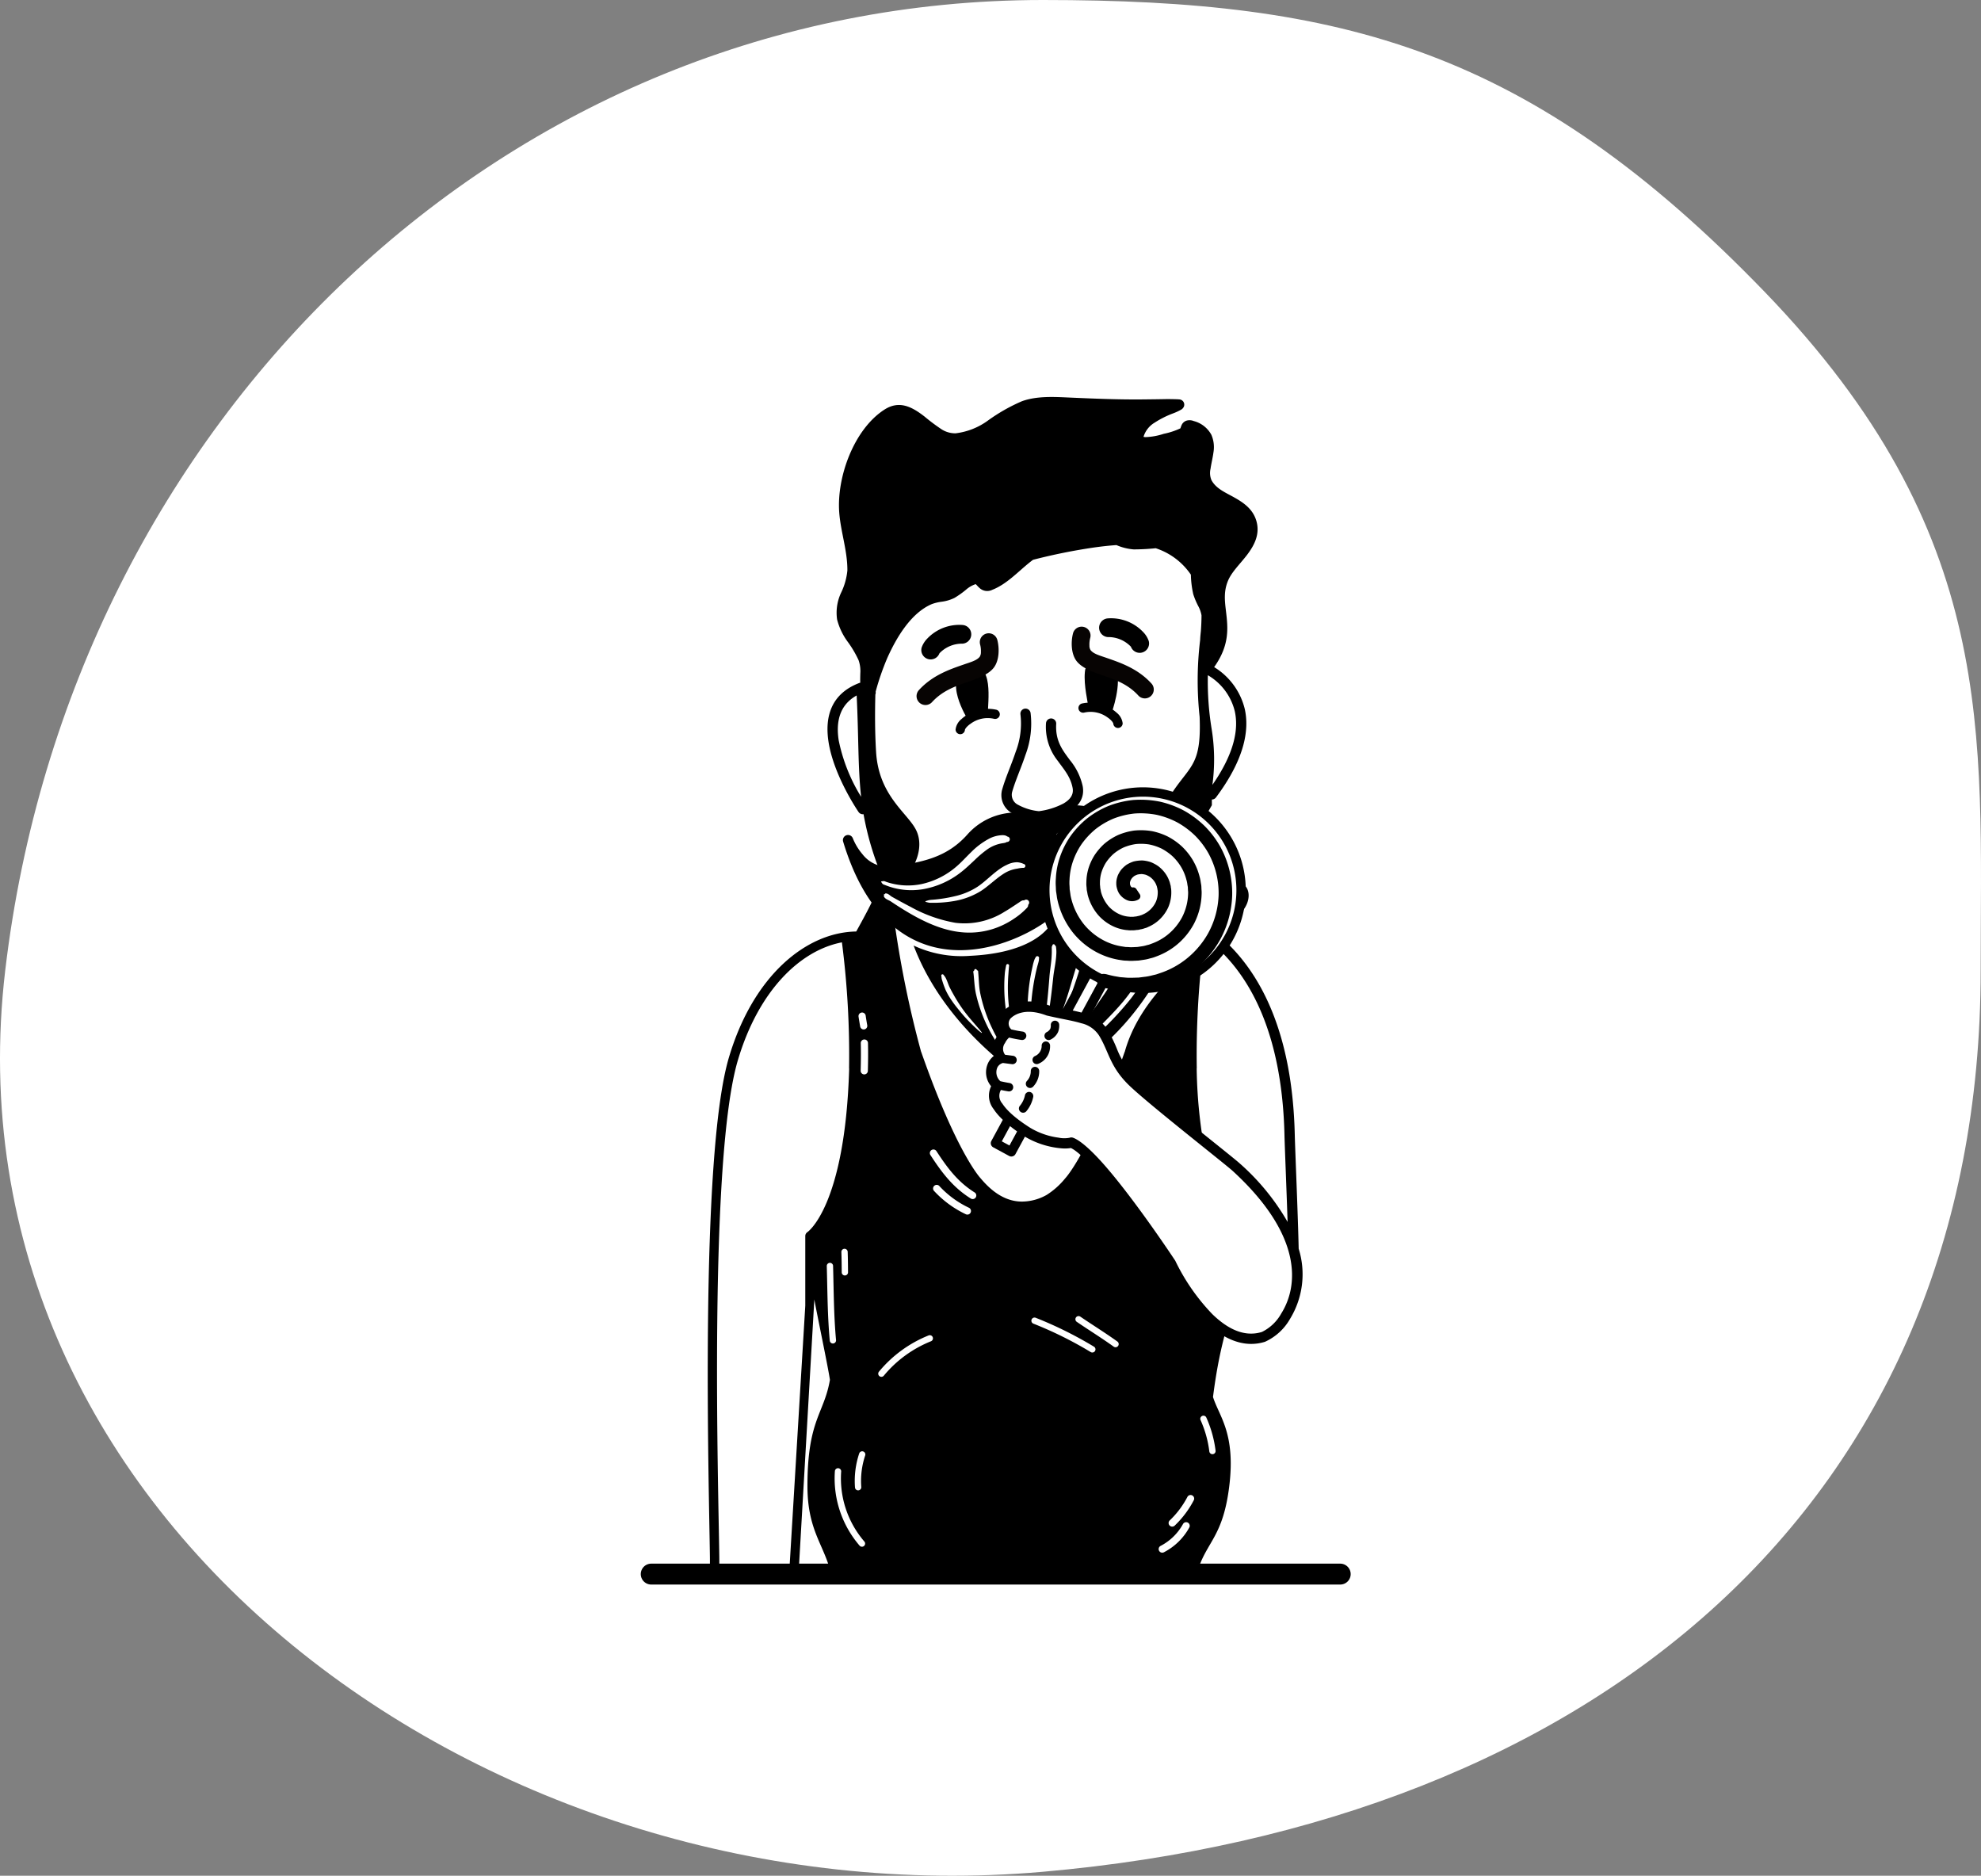 <svg xmlns="http://www.w3.org/2000/svg" width="378.888" height="358.682" viewBox="0 0 378.888 358.682">
  <rect x="0" y="0" width="378.888" height="358.682" fill="#808080" stroke="none"/>
  <g id="STRANGE_FOOD_PRED" transform="translate(-1170 -1089.097)">
    <path id="Path_528" data-name="Path 528" d="M185.5,0c57.269,0,93.135,9.359,137.976,55.734S364.864,140.32,364.864,185.5c0,102.449-74.068,163.174-179.364,172.423S-25.436,290.906-12.955,185.5,83.051,0,185.5,0Z" transform="translate(1183.962 1089.097)" fill="#fff"/>
    <path id="Path_625" data-name="Path 625" d="M230.456-4.482H362.235" transform="translate(1064.098 1394.579)" fill="none" stroke="#000" stroke-linecap="round" stroke-linejoin="round" stroke-width="4"/>
    <g id="Group_37" data-name="Group 37" transform="translate(1305.364 1793.032)">
      <path id="Path_885" data-name="Path 885" d="M91.539-303.474l5.1,10.343,2.7,9.584a.888.888,0,0,1,.41.007.9.9,0,0,1,.649,1.088c-1.253,4.958-2.607,8.555-3.762,17.57,1.178,3.731,4.346,6.912,3.112,17.031-1.169,9.586-4.23,10.594-5.963,15.939h-.232l-.008.086a.9.9,0,0,1-.978.805.9.9,0,0,1-.81-.892H27.118a.9.9,0,0,1-.81.892.9.9,0,0,1-.978-.805l-.008-.086H23.369c-1.4-5-4.3-7.8-4.3-15.939,0-12.715,3.178-13.772,4.3-20.307-.36-2.492-2.612-13.2-2.982-15.383l-2.963,51.451a.9.9,0,0,1-.948.841.9.9,0,0,1-.841-.948l3.02-50.14v-13.322a.9.9,0,0,1,.409-.752s7.187-4.839,7.981-31.151a.579.579,0,0,0-.014-.189,168.936,168.936,0,0,0-1.367-24.069C17.6-350.274,9.69-342.508,5.768-329.3c-5.62,18.925-3.713,82.276-3.56,94.93.017,1.369,0,2.189-.03,2.358a.869.869,0,0,1-.419.63.9.9,0,0,1-1.234-.287.892.892,0,0,1-.113-.67c0-.148.016-1.021,0-2.009C.262-247.074-1.6-310.779,4.05-329.81,8.7-345.484,18.839-353.752,28.4-353.895c2.346-4.227,2.906-5.475,2.906-5.475l.2-.415a1.918,1.918,0,0,1,.621-.284.879.879,0,0,1,.608.2.869.869,0,0,1,.3.464.956.956,0,0,1-.072.715c-.027.068-.069.165-.132.3l1.411,1a.892.892,0,0,1,.333-.11.9.9,0,0,1,1,.78A200.225,200.225,0,0,0,40.8-330.912a.934.934,0,0,1,.056.128c6.692,19.092,11.226,23.964,11.292,24.035l.015.016.029.034c2.282,2.73,4.878,4.45,7.917,4.45a9.707,9.707,0,0,0,4.712-1.275,14.589,14.589,0,0,0,3.552-3.175l.029-.034.015-.016c.064-.068,4.189-4.5,10.375-21.47q.452-1.238.917-2.566a.893.893,0,0,1,.057-.128c2.984-10.72,12.833-17.522,15.01-19.941q.059-.482.121-.966c.473.091.376.414-.121.966a168.694,168.694,0,0,0-1.246,23.1.589.589,0,0,0-.014.189,94.492,94.492,0,0,0,2.188,18.82C96.217-306.562,94.452-304.789,91.539-303.474ZM.646-232.77l0,0,.018-.018Zm.033-.033-.007.007.026-.023Zm.034-.029-.009.008.029-.024Zm.034-.026-.008.006.03-.022Zm.029-.021.037-.024Zm32.015-125.66h0Z" transform="translate(0 -171.919)" fill-rule="evenodd"/>
      <path id="Path_886" data-name="Path 886" d="M134.775-473.89s-5.173-8.088,0-9.876,3.705,6.89,3.816,8.628" transform="translate(-84.995 -92.402)" fill-rule="evenodd"/>
      <path id="Path_887" data-name="Path 887" d="M206.3-475.618s2.042-5.5.8-8.667c-.416-1.06-1.425,1.168-2.774.92-2.352-.432-2.965-1.964-3.152,0-.241,2.531.6,5.843.689,6.82" transform="translate(-129.045 -92.04)" fill-rule="evenodd"/>
      <path id="Path_888" data-name="Path 888" d="M209.481-494.593c-2.606-2.856-5.929-3.979-8.626-4.912-1.289-.445-2.421-.743-2.995-1.448a1.542,1.542,0,0,1-.244-.9,4.95,4.95,0,0,1,.159-1.476,1.7,1.7,0,0,0-1.218-2.077,1.7,1.7,0,0,0-2.077,1.218c-.422,1.62-.39,3.993.738,5.379.893,1.1,2.518,1.824,4.523,2.518,2.242.776,5.057,1.616,7.223,3.99a1.7,1.7,0,0,0,2.405.11A1.7,1.7,0,0,0,209.481-494.593Z" transform="translate(-124.616 -78.64)" fill="#070403" fill-rule="evenodd"/>
      <path id="Path_889" data-name="Path 889" d="M214.925-504.51a1.793,1.793,0,0,0,2.145,1.111,1.793,1.793,0,0,0,1.267-2.195,4.611,4.611,0,0,0-1.1-1.752,8.471,8.471,0,0,0-6.713-2.581,1.793,1.793,0,0,0-1.677,1.9,1.793,1.793,0,0,0,1.9,1.677A5.957,5.957,0,0,1,214.925-504.51Z" transform="translate(-133.99 -75.761)" fill-rule="evenodd"/>
      <path id="Path_890" data-name="Path 890" d="M204.469-461.051a.9.9,0,0,0,.894.876.9.9,0,0,0,.9-.894,3.045,3.045,0,0,0-1.137-2.016,7.535,7.535,0,0,0-6.674-1.766.9.9,0,0,0-.615,1.108.9.9,0,0,0,1.107.615,5.5,5.5,0,0,1,4.468.964,4.124,4.124,0,0,1,.861.778A2.154,2.154,0,0,1,204.469-461.051Z" transform="translate(-126.905 -104.554)" fill-rule="evenodd"/>
      <path id="Path_891" data-name="Path 891" d="M114.4-488.78c2.166-2.374,4.981-3.214,7.223-3.99,2.005-.694,3.631-1.42,4.524-2.518,1.128-1.387,1.16-3.759.738-5.379a1.7,1.7,0,0,0-2.077-1.218,1.7,1.7,0,0,0-1.218,2.077,4.934,4.934,0,0,1,.159,1.475,1.545,1.545,0,0,1-.244.9c-.574.705-1.706,1-2.995,1.448-2.7.933-6.02,2.057-8.626,4.912a1.7,1.7,0,0,0,.11,2.405A1.7,1.7,0,0,0,114.4-488.78Z" transform="translate(-71.501 -80.897)" fill="#070403" fill-rule="evenodd"/>
      <path id="Path_892" data-name="Path 892" d="M134.041-457.733a2.172,2.172,0,0,1,.2-.334,4.107,4.107,0,0,1,.862-.778,5.5,5.5,0,0,1,4.468-.964.9.9,0,0,0,1.107-.616.9.9,0,0,0-.615-1.107,7.534,7.534,0,0,0-6.674,1.766,3.044,3.044,0,0,0-1.138,2.016.9.9,0,0,0,.9.894A.9.9,0,0,0,134.041-457.733Z" transform="translate(-84.849 -106.683)" fill-rule="evenodd"/>
      <path id="Path_893" data-name="Path 893" d="M117.428-500.992a5.959,5.959,0,0,1,4.181-1.84,1.793,1.793,0,0,0,1.9-1.677,1.793,1.793,0,0,0-1.677-1.9,8.47,8.47,0,0,0-6.713,2.581,4.611,4.611,0,0,0-1.1,1.752,1.793,1.793,0,0,0,1.267,2.195A1.793,1.793,0,0,0,117.428-500.992Z" transform="translate(-73.112 -78.018)" fill-rule="evenodd"/>
      <path id="Path_894" data-name="Path 894" d="M85.655-383.358a21.572,21.572,0,0,0,10.734,1.966c10.039-.458,14.006-3.841,15.456-5.951,1.135.695,2.955,1.943,5.094,3.158,2.887,1.639,6.332,3.2,9.509,3.449a18.247,18.247,0,0,0,8.383-1.335c-2.048,4.674-9.6,19.394-25.794,25.743C109.037-356.327,92.251-365.928,85.655-383.358Zm-11.625-20.5a.979.979,0,0,0-1.23-.592.98.98,0,0,0-.627,1.212c3.6,11.918,9.546,17.581,15.82,19.717,9.076,3.09,18.981-1.253,24.019-5.206,16.392,11.05,29.422,5.953,36.061-.691,2.978-2.98,1.4-6.4-.51-5.7-2.2.794-5.31,1.111-9.47,1.129-3.8.016-5.221-1.993-6.456-4.462-1.466-2.928-2.728-6.417-6.252-8.765-6.783-4.52-13.119-3.111-15.776-.8a12.459,12.459,0,0,0-13.635,3.381c-3.938,4.45-8.624,5.349-14.429,6.163a6.169,6.169,0,0,1-5.678-2.357A11.1,11.1,0,0,1,74.03-403.857Z" transform="translate(-46.278 -139.766)" fill-rule="evenodd"/>
      <path id="Path_895" data-name="Path 895" d="M122.424-351.971c.022-.03.042-.039.055-.075a1.078,1.078,0,0,0,.02-.3,30.071,30.071,0,0,1,.413-3.387c.334-1.88.795-3.748,1.165-5.595.254-1.259.466-2.526.651-3.8.278-1.9.5-3.819.7-5.73.142-1.3.491-2.772.57-4.179a6.5,6.5,0,0,0-.041-1.5.608.608,0,0,0-.057-.224c-.046-.074-.079-.076-.145-.132a.252.252,0,0,0-.287-.211.253.253,0,0,0-.212.287c-.043.071-.08.079-.106.159a.455.455,0,0,0-.013.143c0,.335.016.677.006,1.027-.014.515-.042,1.045-.1,1.574-.108,1.025-.274,2.051-.346,2.991-.149,1.908-.31,3.82-.534,5.724-.149,1.267-.327,2.531-.546,3.787-.382,2.168-.894,4.367-1.168,6.575a23.629,23.629,0,0,0-.192,2.579.69.69,0,0,0,0,.2c.011.04.033.052.055.087a.055.055,0,0,0,.054.056A.055.055,0,0,0,122.424-351.971Zm-1.157-.566c-.01-.44-.008-.882-.025-1.329a100.845,100.845,0,0,1-.035-11.9,42.789,42.789,0,0,1,1.113-6.912c.113-.454.273-.894.353-1.35.021-.121.015-.235.025-.357a.34.34,0,0,0-.223-.426.34.34,0,0,0-.426.223,3.033,3.033,0,0,0-.182.32,8.705,8.705,0,0,0-.391,1.382,37.57,37.57,0,0,0-.944,7.078,72.69,72.69,0,0,0,.437,11.967c.052.445.126.881.191,1.317a.055.055,0,0,0,.059.05A.055.055,0,0,0,121.267-352.537Zm2.744.025a1.3,1.3,0,0,0,.33-.023,1.284,1.284,0,0,0,.256-.147,43.144,43.144,0,0,0,4.416-2.951,65.638,65.638,0,0,0,6.591-5.9,59.271,59.271,0,0,0,4.519-5,22.2,22.2,0,0,0,1.567-2.221,8.016,8.016,0,0,0,.6-1.124,5.08,5.08,0,0,0,.16-.531.228.228,0,0,0-.1-.307.229.229,0,0,0-.307.1c-.108.134-.223.249-.324.389-.225.31-.418.642-.63.965a33.7,33.7,0,0,1-2.283,3.1c-1.2,1.435-2.51,2.786-3.773,4.067-1.716,1.761-3.483,3.419-5.322,4.99a53.84,53.84,0,0,1-5.219,3.975,2.023,2.023,0,0,0-.365.242,1.362,1.362,0,0,0-.171.281.055.055,0,0,0-.019.076A.055.055,0,0,0,124.011-352.512ZM120-352.9c-.136-.48-.253-.96-.4-1.437-.214-.713-.454-1.414-.674-2.12a49.007,49.007,0,0,1-1.937-8.385,32.912,32.912,0,0,1-.147-6.518c.039-.539.071-1.082.133-1.628a.284.284,0,0,0-.238-.323.283.283,0,0,0-.323.238c-.084.413-.168.822-.221,1.235-.036.277-.052.556-.072.833a31.127,31.127,0,0,0,.573,8.3,48.4,48.4,0,0,0,1.988,6.982c.176.486.35.973.552,1.451s.433.939.657,1.41a.056.056,0,0,0,.071.032A.055.055,0,0,0,120-352.9Zm-2.407-1.962c-.063-.11-.111-.219-.183-.324s-.152-.187-.228-.282a28.566,28.566,0,0,1-3.424-5.52,28.851,28.851,0,0,1-2.309-6.8c-.261-1.31-.249-2.619-.379-3.929a.865.865,0,0,0-.029-.272.179.179,0,0,0-.072-.082c-.087-.063-.056-.027-.154-.071a.256.256,0,0,0-.289-.219.256.256,0,0,0-.219.289c-.081.067-.063.023-.13.105a.177.177,0,0,0-.049.093.893.893,0,0,0,.033.257c.162,1.334.183,2.669.479,4a28.159,28.159,0,0,0,2.55,6.912,26.859,26.859,0,0,0,3.77,5.423,3.416,3.416,0,0,0,.248.27,3.428,3.428,0,0,0,.3.221.055.055,0,0,0,.078,0A.055.055,0,0,0,117.588-354.866Zm7.212-.5c.369-.324.732-.633,1.072-.952a55.955,55.955,0,0,0,3.958-4.15,61.519,61.519,0,0,0,4.383-5.688c.692-1.025,1.448-2.054,2.059-3.149a7.088,7.088,0,0,0,.583-1.184.6.6,0,0,0,.063-.261c-.008-.052-.022-.043-.048-.089a.268.268,0,0,0-.155-.346.269.269,0,0,0-.346.155c-.05.013-.046-.009-.088.021a.466.466,0,0,0-.114.176c-.361.685-.679,1.4-1.092,2.061-.47.756-.98,1.49-1.458,2.22a61.308,61.308,0,0,1-4.155,5.774c-1.158,1.42-2.414,2.752-3.792,4.262-.314.344-.621.707-.948,1.073a.055.055,0,0,0,0,.078A.055.055,0,0,0,124.8-355.366Zm-.071-3.343a2,2,0,0,0,.245-.224,1.986,1.986,0,0,0,.159-.273,45.064,45.064,0,0,0,2.459-5.125c.964-2.326,1.824-4.685,2.595-7.115.189-.6.361-1.2.543-1.809a.361.361,0,0,0-.239-.452.361.361,0,0,0-.452.239c-.191.6-.388,1.2-.57,1.8-.734,2.426-1.4,4.832-2.29,7.174a43.424,43.424,0,0,1-2.333,5.131,2.153,2.153,0,0,0-.148.276,2.219,2.219,0,0,0-.066.323.055.055,0,0,0,.02.075A.055.055,0,0,0,124.729-358.709Zm-12.967-1.542c-.226-.269-.442-.545-.674-.815-.9-1.048-1.846-2.1-2.688-3.225a29.521,29.521,0,0,1-1.976-3.055c-.256-.45-.509-.9-.735-1.36-.353-.653-.52-1.387-.879-2.033a3.714,3.714,0,0,0-.352-.482.241.241,0,0,0-.318-.122.241.241,0,0,0-.122.318c.035.2.037.39.081.589.018.081.049.159.074.238a16.775,16.775,0,0,0,.688,1.9c.19.386.385.772.609,1.144a21.329,21.329,0,0,0,1.758,2.436,31.919,31.919,0,0,0,3.953,4.153c.164.14.335.261.5.391a.055.055,0,0,0,.078,0A.055.055,0,0,0,111.762-360.251Zm14.352-27.221c.1.05.129.1.233.124a.777.777,0,0,0,.213-.019,5.717,5.717,0,0,1,3.609.61c1.548.942,2.318,2.771,4.223,4.811a10.672,10.672,0,0,0,3.036,2.2,16.312,16.312,0,0,0,3.515,1.155.3.3,0,0,0,.368-.216.3.3,0,0,0-.216-.368,17.648,17.648,0,0,1-3.293-1.311,10.65,10.65,0,0,1-2.79-2.061c-2.022-2.032-2.888-3.874-4.514-4.779a6.141,6.141,0,0,0-3.991-.515.712.712,0,0,0-.219.032c-.1.047-.116.105-.2.182a.078.078,0,0,0-.066.087A.078.078,0,0,0,126.114-387.472Zm-33.055.941c0,.213-.1.15,0,.338.252.484.888.623,1.332.921,1.4.941,2.78,1.8,4.146,2.574,3.72,2.094,7.346,3.424,11.071,3.359a14.987,14.987,0,0,0,6.84-1.779,14.275,14.275,0,0,0,1.508-.911,13.507,13.507,0,0,0,2.3-1.9,1.427,1.427,0,0,0,.325-.415.8.8,0,0,0,.036-.294.575.575,0,0,0,.052-.812.576.576,0,0,0-.812-.052,1.157,1.157,0,0,0-.335.015,2.148,2.148,0,0,0-.535.31c-1.029.678-1.964,1.32-2.89,1.854a14.321,14.321,0,0,1-9.379,2.114,27.252,27.252,0,0,1-8.6-3.059c-1.156-.593-2.328-1.237-3.531-1.907-.388-.216-.724-.653-1.176-.65-.228,0-.079.046-.277.16a.077.077,0,0,0-.106.024A.077.077,0,0,0,93.06-386.531Zm33.8-7.416c.062.044.054.076.127.094a1.325,1.325,0,0,0,.428-.044,5.711,5.711,0,0,1,4.364,1.56c1.959,1.718,3.369,4.452,5.062,6.5a18.824,18.824,0,0,0,5.638,4.908,16.471,16.471,0,0,0,7.312,1.436.25.25,0,0,0,.258-.239.249.249,0,0,0-.239-.258,16.235,16.235,0,0,1-6.977-1.621,18.56,18.56,0,0,1-5.338-4.78c-1.764-2.026-3.247-4.776-5.293-6.441a6.115,6.115,0,0,0-4.827-1.465,1.03,1.03,0,0,0-.449.072c-.064.042-.049.067-.092.132a.077.077,0,0,0-.062.09A.077.077,0,0,0,126.857-393.946Zm-.737-4.045c.347-.123.675-.176,1.009-.294.137-.048.262-.12.394-.175a8.188,8.188,0,0,1,5.53-.33,9.185,9.185,0,0,1,5.288,4.293,40.81,40.81,0,0,1,2.033,5.014,10.422,10.422,0,0,0,1.256,2.207,11.475,11.475,0,0,0,6.574,4.212,12.383,12.383,0,0,0,3.916.333,9.978,9.978,0,0,0,2.676-.562,8.385,8.385,0,0,0,1.055-.515.449.449,0,0,0,.285-.568.45.45,0,0,0-.568-.285c-.366.052-.718.058-1.085.1-.821.1-1.635.192-2.456.215a13.588,13.588,0,0,1-3.457-.285,9.943,9.943,0,0,1-5.708-3.6,9.157,9.157,0,0,1-1.094-1.876,40.183,40.183,0,0,0-2.25-5.122,10.3,10.3,0,0,0-6.2-4.588,8.93,8.93,0,0,0-6.087.719,3.048,3.048,0,0,0-.409.215,5.2,5.2,0,0,0-.79.753.077.077,0,0,0-.023.107A.077.077,0,0,0,126.12-397.991Zm-25.077,12.786a6.172,6.172,0,0,0,.638.152,3.4,3.4,0,0,0,.424.017,23.44,23.44,0,0,0,4.252-.32,14.286,14.286,0,0,0,5.081-1.85c1.556-.956,3.085-2.563,4.778-3.563a6.454,6.454,0,0,1,2.342-.8,6.031,6.031,0,0,1,1.075-.153.374.374,0,0,0,.444-.287.374.374,0,0,0-.286-.444,3.6,3.6,0,0,0-1.3-.34,4.393,4.393,0,0,0-1.938.495c-2.078.931-3.839,3.032-5.662,4.22a13.277,13.277,0,0,1-3.7,1.634,27.935,27.935,0,0,1-4.9.825,5.962,5.962,0,0,0-.626.07c-.221.045-.409.125-.624.189a.077.077,0,0,0-.075.079A.077.077,0,0,0,101.043-385.205Zm-8.506-3.785a1.493,1.493,0,0,0,.278.372,1.471,1.471,0,0,0,.372.162,13.348,13.348,0,0,0,7.228.835,16.281,16.281,0,0,0,7.439-3.33c.832-.648,1.676-1.454,2.543-2.268a20.914,20.914,0,0,1,2.455-2.069,6.912,6.912,0,0,1,2.9-1.143,3.93,3.93,0,0,0,.539-.106,1.976,1.976,0,0,0,.249-.134.518.518,0,0,0,.567-.464.518.518,0,0,0-.464-.566,1.429,1.429,0,0,0-.323-.181,2.163,2.163,0,0,0-.8-.077,5.816,5.816,0,0,0-2.519.745,14.182,14.182,0,0,0-3.278,2.484c-.964.931-1.854,1.927-2.756,2.7a15.134,15.134,0,0,1-6.736,3.412,12.812,12.812,0,0,1-6.817-.44,1.766,1.766,0,0,0-.366-.129,1.832,1.832,0,0,0-.451.06.077.077,0,0,0-.1.039A.077.077,0,0,0,92.537-388.99Z" transform="translate(-59.341 -146.268)" fill="#fff" fill-rule="evenodd"/>
      <path id="Path_896" data-name="Path 896" d="M165.24-458.947a10.363,10.363,0,0,0,2.255,7.188c1.123,1.578,2.425,2.982,2.836,5.178.266,1.419-.65,2.337-1.754,2.979a13.874,13.874,0,0,1-4.7,1.465,10.4,10.4,0,0,1-3.94-1.2,2.134,2.134,0,0,1-1.151-2.559c.632-2.189,1.706-4.533,2.517-6.975a16.957,16.957,0,0,0,.987-8.059.98.98,0,0,0-1.123-.811.979.979,0,0,0-.811,1.123,15.015,15.015,0,0,1-.913,7.13c-.819,2.467-1.9,4.838-2.54,7.049a3.944,3.944,0,0,0,2.006,4.771,13.111,13.111,0,0,0,4.9,1.488,1,1,0,0,0,.188,0,16.516,16.516,0,0,0,5.563-1.73c1.823-1.061,3.134-2.69,2.694-5.033a11.846,11.846,0,0,0-2.443-4.963c-1.346-1.832-2.813-3.606-2.619-6.928a.98.98,0,0,0-.921-1.035A.98.98,0,0,0,165.24-458.947Z" transform="translate(-100.545 -106.682)" fill-rule="evenodd"/>
      <path id="Path_897" data-name="Path 897" d="M70.186-573.392c-.026-.582,0-1.172.009-1.769a6.259,6.259,0,0,0-.333-2.533,20.024,20.024,0,0,0-2.106-3.558,12.38,12.38,0,0,1-2-4.216,8.987,8.987,0,0,1,.774-5.149,12.456,12.456,0,0,0,1.191-4.238c.027-3.75-1.284-7.384-1.56-11.107-.5-6.8,2.845-15.932,8.668-19.659,2.834-1.814,5.257-.522,7.659,1.346a36.71,36.71,0,0,0,3.052,2.3,4.889,4.889,0,0,0,2.864.9,13.128,13.128,0,0,0,6.219-2.457,34.109,34.109,0,0,1,6.5-3.686c2.918-1.046,6.248-.82,9.287-.687,4.721.207,9.348.4,14.078.345,1.456-.016,2.911-.031,4.367-.062.143,0,2.066.013,2.425.07a1,1,0,0,1,.794,1.386,1.3,1.3,0,0,1-.433.515,10.61,10.61,0,0,1-1.723.8,18,18,0,0,0-3.426,1.734,4.738,4.738,0,0,0-2.129,2.708v.007a2.129,2.129,0,0,0,.38.055,12.59,12.59,0,0,0,3.5-.638,13.823,13.823,0,0,0,3.172-1.043c.041-.123.145-.428.218-.586a1.563,1.563,0,0,1,.907-.87,2.1,2.1,0,0,1,1.433.064,5.372,5.372,0,0,1,3.363,2.62,5.933,5.933,0,0,1,.391,3.431c-.134,1.024-.409,2.081-.549,3.078a3.544,3.544,0,0,0,.161,2.129c.811,1.569,2.487,2.314,4.058,3.172,1.969,1.076,3.8,2.281,4.511,4.545.778,2.492-.233,4.626-1.737,6.607-1.259,1.658-2.881,3.192-3.6,4.838-.926,2.112-.665,4.019-.433,5.991.369,3.126.738,6.4-2.269,10.64a12.964,12.964,0,0,1,5.862,8.033c.873,3.948.023,9.487-5.514,16.892a.979.979,0,0,1-.784.393v1.089l-2.085,3.634-2.223,13.695a.979.979,0,0,1-1.123.81.98.98,0,0,1-.81-1.124l.047-.288-2.206-.129a35.949,35.949,0,0,0-.25-8.324c-.652-4.917-1.619-6.922,1.6-11.47,3.2-4.517,5.057-5,4.708-13.737a64.2,64.2,0,0,1,.1-14.651c.016-.441.053-.885.1-1.328q.019-.183.039-.365c.072-1.009.122-2.009.124-3.027a5.794,5.794,0,0,0-.583-1.692,14.306,14.306,0,0,1-.994-2.348,18.639,18.639,0,0,1-.458-3.74,12.985,12.985,0,0,0-6.725-5.056,41.474,41.474,0,0,1-4.212.224,10.334,10.334,0,0,1-3.3-.824c-1.277.087-2.639.233-4.06.427a110.032,110.032,0,0,0-11.89,2.386q-.388.288-.756.586c-2.213,1.788-4.325,4.091-7.03,5.149a2.161,2.161,0,0,1-2.466-.36,6.249,6.249,0,0,1-.5-.508c-.048-.052-.1-.1-.145-.149-.021-.02-.056-.048-.078-.064h0a5.3,5.3,0,0,0-1.83,1.053A16.916,16.916,0,0,1,88.2-589.6a7.852,7.852,0,0,1-2.423.725,8.411,8.411,0,0,0-1.929.465c-4.023,1.722-6.8,6.51-8.5,10.313a49.093,49.093,0,0,0-2.22,6.422.979.979,0,0,1-.055.551c-.085,3.207-.1,7.162.141,11.007.534,8.654,6.377,11.819,7.8,15.231s-.846,6.863-.846,6.863l-4.325.846s-.173-.076-.408-.183a.974.974,0,0,1-.369.251.98.98,0,0,1-1.266-.563,55.34,55.34,0,0,1-2.986-10.571.98.98,0,0,1-.948-.411s-4.736-6.865-5.749-13.409c-.725-4.684.387-9.189,5.925-11.287A.968.968,0,0,1,70.186-573.392Zm.165,21.826c-.635-5.691-.455-11.4-.855-19.38-3.368,1.867-3.961,5.186-3.435,8.582A32.918,32.918,0,0,0,70.351-551.566Zm66.316-23.252a56.187,56.187,0,0,0,.7,10.13,36.39,36.39,0,0,1,.169,10.84c4.253-6.111,5.027-10.7,4.284-14.068A10.99,10.99,0,0,0,136.667-574.818Z" transform="translate(-41.015)" fill-rule="evenodd"/>
      <path id="Path_898" data-name="Path 898" d="M128.042-196.42a11.6,11.6,0,0,0,4.824-4.731.689.689,0,0,0-.3-.926.688.688,0,0,0-.926.3,10.3,10.3,0,0,1-4.308,4.178.689.689,0,0,0-.235.944A.689.689,0,0,0,128.042-196.42Zm-57.327-2.028a18.465,18.465,0,0,1-4.443-13.362.6.6,0,0,0-.537-.661.6.6,0,0,0-.661.537,19.691,19.691,0,0,0,4.715,14.257.6.6,0,0,0,.848.078A.6.6,0,0,0,70.715-198.447Zm59.376-3.076a18.534,18.534,0,0,0,3.641-4.858.688.688,0,0,0-.35-.908.689.689,0,0,0-.908.35,17.15,17.15,0,0,1-3.388,4.476.688.688,0,0,0,.033.973A.688.688,0,0,0,130.091-201.523Zm-59.972-7.351a15.409,15.409,0,0,1,.745-6.032.6.6,0,0,0-.372-.766.6.6,0,0,0-.766.372,16.614,16.614,0,0,0-.808,6.5.6.6,0,0,0,.64.562A.6.6,0,0,0,70.119-208.875Zm64.9-12.785a20.856,20.856,0,0,1,1.67,5.987.6.6,0,0,0,.681.511.6.6,0,0,0,.511-.681,22.057,22.057,0,0,0-1.773-6.332.6.6,0,0,0-.8-.287A.6.6,0,0,0,135.015-221.66ZM74.432-230.17a22.638,22.638,0,0,1,9.025-6.581.6.6,0,0,0,.321-.789.6.6,0,0,0-.789-.321,23.816,23.816,0,0,0-9.49,6.929.6.6,0,0,0,.086.847A.6.6,0,0,0,74.432-230.17Zm28.582-9.959a73.42,73.42,0,0,1,10.965,5.432.6.6,0,0,0,.834-.173.6.6,0,0,0-.173-.834,74.644,74.644,0,0,0-11.139-5.527.6.6,0,0,0-.794.308A.6.6,0,0,0,103.014-240.13Zm8.324-.333c2.342,1.6,4.761,3.088,7.062,4.743a.6.6,0,0,0,.84-.137.6.6,0,0,0-.137-.84c-2.309-1.661-4.736-3.159-7.087-4.76a.6.6,0,0,0-.837.159A.6.6,0,0,0,111.338-240.462Zm-46.045,3.481c-.437-4.736-.435-9.428-.567-14.179a.6.6,0,0,0-.619-.585.6.6,0,0,0-.585.619c.132,4.777.132,9.494.572,14.256a.6.6,0,0,0,.655.544A.6.6,0,0,0,65.293-236.981Zm2.293-12.956c-.008-1.307-.022-2.608-.067-3.913a.6.6,0,0,0-.623-.581.6.6,0,0,0-.581.623c.045,1.294.059,2.583.067,3.878a.6.6,0,0,0,.606.6A.6.6,0,0,0,67.586-249.937Zm16.473-15.537a19.841,19.841,0,0,0,6.091,4.453.689.689,0,0,0,.9-.377.689.689,0,0,0-.377-.9,18.429,18.429,0,0,1-5.645-4.159.689.689,0,0,0-.973.008A.689.689,0,0,0,84.059-265.473Zm-.715-6.889c2.168,3.34,4.3,6.179,7.722,8.321a.688.688,0,0,0,.948-.218.688.688,0,0,0-.218-.948c-3.241-2.03-5.244-4.738-7.3-7.9a.689.689,0,0,0-.952-.2A.689.689,0,0,0,83.343-272.363ZM71.378-288.45c.047-1.78.068-3.558.022-5.338a.689.689,0,0,0-.706-.67.689.689,0,0,0-.67.706c.045,1.756.024,3.51-.022,5.266a.689.689,0,0,0,.67.706A.688.688,0,0,0,71.378-288.45Zm-.119-8.733q-.165-.919-.3-1.843a.689.689,0,0,0-.784-.577.689.689,0,0,0-.577.784q.143.941.31,1.879a.689.689,0,0,0,.8.556A.689.689,0,0,0,71.259-297.183Z" transform="translate(-40.755 -210.708)" fill="#fff" fill-rule="evenodd"/>
      <path id="Path_899" data-name="Path 899" d="M215.456-205.311a.652.652,0,0,0-.325.2.9.9,0,0,0-.244.95.893.893,0,0,0,.418.5h0l.007,0a.9.9,0,0,0,.423.106.721.721,0,0,0,.114,0,.793.793,0,0,0,.689-.456.9.9,0,0,0-.313-1.228A.9.9,0,0,0,215.456-205.311Zm-.2.106a.866.866,0,0,1,.192-.092,4.6,4.6,0,0,1,.721.063,1.035,1.035,0,0,0-.53-.1,1.161,1.161,0,0,0-.181.027.9.9,0,0,0-.2.106.886.886,0,0,0-.123.095,1.066,1.066,0,0,0-.134.182A.885.885,0,0,1,215.254-205.205Z" transform="translate(-137.838 -271.174)" fill-rule="evenodd"/>
      <path id="Path_900" data-name="Path 900" d="M171.121-320.376l-17.587,32.433,3.042,1.649,17.587-32.433" transform="translate(-98.505 -197.386)" fill="#fff" fill-rule="evenodd"/>
      <path id="Path_901" data-name="Path 901" d="M207.587-415.013a18.781,18.781,0,0,1,7.553,25.449,18.78,18.78,0,0,1-25.449,7.553,18.78,18.78,0,0,1-7.553-25.449A18.781,18.781,0,0,1,207.587-415.013Z" transform="translate(-115.4 -135.211)" fill="#fff" fill-rule="evenodd"/>
      <path id="Path_902" data-name="Path 902" d="M196.782-376.54c-1.718-.434-1.567-1.636-.123-1.241q.657.18,1.354.323l1.1.193c.209.032.423.047.627.061.111.008.22.015.325.025a11.305,11.305,0,0,0,1.48.058l1.382-.04,1.232-.158a11.178,11.178,0,0,0,1.462-.286c.1-.024.2-.049.311-.073.194-.044.4-.089.6-.154l1.043-.355a17.04,17.04,0,0,0,4.712-2.594,17.413,17.413,0,0,0,4.471-5.191,17.03,17.03,0,0,0,2.108-7.609,16.545,16.545,0,0,0-1.975-8.3,16.392,16.392,0,0,0-2.662-3.571,16.794,16.794,0,0,0-3.575-2.691l-.031-.017a16.409,16.409,0,0,0-4.16-1.536,16.654,16.654,0,0,0-4.422-.27,16.379,16.379,0,0,0-4.216,1.008,15.579,15.579,0,0,0-3.654,2.132,15.444,15.444,0,0,0-2.794,2.987,14.509,14.509,0,0,0-1.762,3.489,13.154,13.154,0,0,0-.7,3.64,8.5,8.5,0,0,0-.006,1.33c.008.167.016.333.02.5a2.926,2.926,0,0,0,.054.5c.02.119.039.237.051.355.015.081.03.2.045.313a4.289,4.289,0,0,0,.082.489,13.519,13.519,0,0,0,2.665,5.628,12.9,12.9,0,0,0,3.948,3.229l.015.008a11.977,11.977,0,0,0,3.62,1.223l.754.117a3.542,3.542,0,0,0,.375.025c.091,0,.18.006.267.013l.052,0a6.082,6.082,0,0,0,.917.016l.932-.045.859-.132a5.877,5.877,0,0,0,.909-.2l.066-.017c.074-.022.159-.043.247-.063.114-.028.234-.055.354-.1l.7-.261a11.175,11.175,0,0,0,3.085-1.794,11.5,11.5,0,0,0,2.872-3.507,11.183,11.183,0,0,0,1.236-4.985,2.8,2.8,0,0,0-.014-.385c-.009-.1-.017-.206-.02-.309-.008-.062-.012-.168-.014-.273a1.73,1.73,0,0,0-.028-.33c-.035-.181-.059-.338-.084-.494a5.3,5.3,0,0,0-.187-.886l-.016-.059a10,10,0,0,0-1.061-2.562,10.589,10.589,0,0,0-1.753-2.2,10.82,10.82,0,0,0-2.3-1.615,10.407,10.407,0,0,0-2.624-.87,10.851,10.851,0,0,0-2.724-.069,10.43,10.43,0,0,0-2.522.7,9.683,9.683,0,0,0-2.13,1.358,9.522,9.522,0,0,0-1.587,1.838,8.9,8.9,0,0,0-.936,2.07,7.552,7.552,0,0,0-.3,2.093l0,.081a3.124,3.124,0,0,0,.024.6c.014.142.028.282.033.421a.92.92,0,0,0,.033.209,2.451,2.451,0,0,1,.055.267,1.9,1.9,0,0,1,.037.2,1.258,1.258,0,0,0,.039.2A7.721,7.721,0,0,0,196.6-391a6.977,6.977,0,0,0,2.246,1.642,6.156,6.156,0,0,0,1.962.534c.128.007.282.024.425.045.022,0,.068,0,.111-.006.069,0,.136-.008.2-.005h.124a1.707,1.707,0,0,0,.309-.011l.06-.011c.246-.033.411-.044.492-.049.086-.023.24-.062.455-.1l.066-.009a1.741,1.741,0,0,0,.275-.085l.126-.044c.045-.017.109-.035.175-.053a.74.74,0,0,0,.109-.034c.1-.053.237-.117.38-.177a5.376,5.376,0,0,0,1.439-.976,5.623,5.623,0,0,0,1.283-1.816,5.325,5.325,0,0,0,.377-2.357.532.532,0,0,0-.016-.114c-.013-.062-.025-.124-.033-.185a1.518,1.518,0,0,1-.022-.2c-.045-.155-.072-.269-.1-.383a1.1,1.1,0,0,0-.074-.25l-.048-.118a3.707,3.707,0,0,0-.509-.957l-.055-.084a4.741,4.741,0,0,0-.792-.8l-.05-.044a5.246,5.246,0,0,0-1.012-.544,4.755,4.755,0,0,0-1.049-.2,5.584,5.584,0,0,0-.947.108l-.034.006a4.35,4.35,0,0,0-.854.381,4.047,4.047,0,0,0-.618.563,4.048,4.048,0,0,0-.381.643l-.04.138a2,2,0,0,0-.108.493l0,.167a1.071,1.071,0,0,0,.036.353l.041.165a1.575,1.575,0,0,1,.068.2.758.758,0,0,1,.048.091.724.724,0,0,1,.044.109,1.587,1.587,0,0,0,.525.488.746.746,0,0,0,.584.082l.648.975a1.787,1.787,0,0,1-1.794-.031,2.8,2.8,0,0,1-.951-.884.74.74,0,0,1-.115-.227l-.019-.036a.711.711,0,0,1-.115-.328.818.818,0,0,1-.09-.276,2.225,2.225,0,0,1-.08-.66l0-.161a2.876,2.876,0,0,1,.156-.85l.069-.222a4.888,4.888,0,0,1,.546-.935,5.109,5.109,0,0,1,.874-.81,5.407,5.407,0,0,1,1.182-.544l.184-.04a6.231,6.231,0,0,1,1.216-.121,5.762,5.762,0,0,1,1.4.277,6.363,6.363,0,0,1,1.321.724l.083.071a5.654,5.654,0,0,1,1,1.036l.061.092a4.854,4.854,0,0,1,.639,1.221,2.221,2.221,0,0,1,.155.488,1.839,1.839,0,0,0,.055.209,1.04,1.04,0,0,1,.07.371l.015.124a.724.724,0,0,0,.015.077,1.427,1.427,0,0,1,.041.333,6.427,6.427,0,0,1-.467,2.836,6.76,6.76,0,0,1-1.544,2.2,6.536,6.536,0,0,1-1.768,1.2c-.15.064-.256.114-.356.166a1.81,1.81,0,0,1-.317.112.743.743,0,0,0-.082.024l-.131.046a2.4,2.4,0,0,1-.538.146c-.239.047-.375.087-.39.091l-.153.025c-.042,0-.178.006-.424.038a2.5,2.5,0,0,1-.563.035h-.127c-.046,0-.078,0-.111,0a1.927,1.927,0,0,1-.322,0c-.141-.02-.266-.033-.4-.043a7.388,7.388,0,0,1-2.348-.641,8.134,8.134,0,0,1-2.615-1.918,8.852,8.852,0,0,1-1.888-3.517,2.24,2.24,0,0,1-.078-.368c-.008-.056-.016-.111-.029-.167a1.829,1.829,0,0,0-.042-.2,1.776,1.776,0,0,1-.066-.479c0-.078-.016-.2-.028-.313a4.255,4.255,0,0,1-.028-.788,8.7,8.7,0,0,1,.343-2.4,10.025,10.025,0,0,1,1.072-2.385,10.683,10.683,0,0,1,1.806-2.1,10.839,10.839,0,0,1,2.419-1.546,11.6,11.6,0,0,1,2.869-.8,12.085,12.085,0,0,1,3.08.079,11.63,11.63,0,0,1,2.95.983,11.657,11.657,0,0,1,2.576,1.815,11.735,11.735,0,0,1,1.958,2.469,11.134,11.134,0,0,1,1.175,2.847,6.355,6.355,0,0,1,.226,1.054c.022.143.043.285.071.428a2.68,2.68,0,0,1,.053.544c0,.076,0,.151.011.227.005.125.012.208.019.29a3.825,3.825,0,0,1,.018.519,12.343,12.343,0,0,1-1.367,5.486,12.675,12.675,0,0,1-3.161,3.866,12.523,12.523,0,0,1-3.409,1.987l-.723.27a4.776,4.776,0,0,1-.48.135c-.072.017-.142.034-.208.053l-.075.02a6.447,6.447,0,0,1-1.072.229l-.917.139-.923.042a6.636,6.636,0,0,1-1.08-.014l-.061,0c-.08-.006-.153-.009-.228-.011a4.8,4.8,0,0,1-.5-.036l-.781-.122a13.373,13.373,0,0,1-3.991-1.353,13.951,13.951,0,0,1-4.3-3.523,14.674,14.674,0,0,1-2.9-6.1,5.4,5.4,0,0,1-.1-.6c-.014-.1-.026-.2-.043-.3-.015-.131-.032-.228-.047-.325a3.909,3.909,0,0,1-.069-.681c0-.135-.012-.294-.02-.452a9.237,9.237,0,0,1,.009-1.465,14.11,14.11,0,0,1,.75-3.921,15.7,15.7,0,0,1,1.909-3.79,16.638,16.638,0,0,1,3.023-3.236,16.773,16.773,0,0,1,3.948-2.307,17.577,17.577,0,0,1,4.559-1.09,17.879,17.879,0,0,1,4.772.292,17.56,17.56,0,0,1,4.512,1.675,17.985,17.985,0,0,1,3.843,2.9,17.6,17.6,0,0,1,2.855,3.831,17.743,17.743,0,0,1,2.114,8.9,18.2,18.2,0,0,1-2.255,8.14,18.59,18.59,0,0,1-4.769,5.542,18.189,18.189,0,0,1-5.044,2.777l-1.071.365c-.25.08-.484.133-.706.184-.1.023-.2.044-.292.069a11.914,11.914,0,0,1-1.616.313l-1.385.167-1.3.037a12.155,12.155,0,0,1-1.635-.062c-.1-.009-.2-.016-.306-.023-.234-.017-.48-.034-.733-.073l-1.135-.2Q197.278-376.415,196.782-376.54Z" transform="translate(-120.441 -139.128)"/>
      <path id="Path_903" data-name="Path 903" d="M168.729-322.408l-17.587,32.433a.9.9,0,0,0,.361,1.215l3.042,1.649a.9.9,0,0,0,1.215-.361L173.346-319.9a.9.9,0,0,0-.361-1.215.9.9,0,0,0-1.215.361l-17.16,31.645-1.467-.795,17.16-31.646a.9.9,0,0,0-.361-1.215A.9.9,0,0,0,168.729-322.408Z" transform="translate(-96.901 -195.782)" fill-rule="evenodd"/>
      <path id="Path_904" data-name="Path 904" d="M198.1-272.054c20.247,18.578,8.743,31.347,5.2,32.446-9.783,3.039-17.725-14.072-17.725-14.072s-14.028-21.265-19.019-23.077c-1.134.431-5.387-.1-8.332-1.961s-8.349-5.847-5.761-8.894a3.33,3.33,0,0,1-.874-4.072,2.461,2.461,0,0,1,1.556-1.227,2.874,2.874,0,0,1-.1-3.42c.529-.824.576-1.016,1.246-1.465a2.521,2.521,0,0,1-.119-3.324c.742-.809,3.207-2.679,7.951-.884,5.378,1.265,8.735,1.26,10.576,4.259s1.951,5.784,5.548,9.292S196.609-273.42,198.1-272.054Z" transform="translate(-97.022 -208.69)" fill="#fff" fill-rule="evenodd"/>
      <path id="Path_905" data-name="Path 905" d="M206.169-283.443a44.175,44.175,0,0,0-9.16-11.193c-1.487-1.364-16.233-12.876-19.826-16.379a15.373,15.373,0,0,1-3.619-5.422,27.708,27.708,0,0,0-1.777-3.679,7.331,7.331,0,0,0-4.513-3.206c-1.745-.533-3.929-.853-6.615-1.482-5.354-2-8.123.246-8.965,1.163a3.606,3.606,0,0,0-.472,3.808,10.1,10.1,0,0,0-.758,1.115A4.276,4.276,0,0,0,150-315.2a4.011,4.011,0,0,0-.987,1.122,4.152,4.152,0,0,0,.452,4.687,4.122,4.122,0,0,0,.48,4.371c1.352,2.1,4.136,4.1,6,5.282a16.4,16.4,0,0,0,7.047,2.228,7.089,7.089,0,0,0,1.734-.065c1.4.668,3.42,2.778,5.635,5.386,5.551,6.538,12.046,16.3,12.6,17.14a41.449,41.449,0,0,0,7.434,10.654c3.2,3.105,7.177,5.2,11.445,3.875a10.493,10.493,0,0,0,4.806-4.4,16.349,16.349,0,0,0,1.642-13.4c-.142-6.542-.684-19.084-.746-21.773-.451-19.515-6.532-30.391-12.689-36.445a.986.986,0,0,0-1.394.012.986.986,0,0,0,.012,1.394c5.921,5.822,11.666,16.318,12.1,35.085C205.618-297.968,205.954-289.98,206.169-283.443Zm-54.829-25.232a2.21,2.21,0,0,0,.259,2.586c1.208,1.874,3.729,3.63,5.4,4.682a14.133,14.133,0,0,0,5.366,1.849,5.354,5.354,0,0,0,2.091.024.987.987,0,0,1,.687-.005c1.585.576,4.077,2.954,6.724,6.072,5.868,6.912,12.781,17.388,12.781,17.388a.967.967,0,0,1,.071.128,39.238,39.238,0,0,0,7.052,10.14c2.669,2.59,5.927,4.512,9.487,3.407a8.529,8.529,0,0,0,3.72-3.564c3.183-5.083,4.289-14.747-9.3-27.215-1.491-1.368-16.268-12.909-19.869-16.42-3.677-3.586-3.818-6.416-5.7-9.481a5.491,5.491,0,0,0-3.409-2.353c-1.725-.526-3.889-.836-6.553-1.463a.978.978,0,0,1-.123-.037c-4.094-1.549-6.235-.07-6.876.628a1.483,1.483,0,0,0,.082,1.953.972.972,0,0,1,.089.1c.721.169,1.446.318,2.18.417a.807.807,0,0,1,.692.907.807.807,0,0,1-.907.692c-.8-.108-1.6-.272-2.383-.457a3.353,3.353,0,0,0-.776,1.044,1.848,1.848,0,0,0-.019,2.209l.031.034c.507.068,1.014.133,1.521.2a.806.806,0,0,1,.7.9.807.807,0,0,1-.9.7c-.575-.075-1.15-.148-1.724-.227l-.005,0a1.677,1.677,0,0,0-1.059.836,2.288,2.288,0,0,0,.566,2.65c.591.133,1.187.253,1.784.353a.807.807,0,0,1,.661.929.806.806,0,0,1-.929.661C152.274-308.486,151.805-308.576,151.339-308.675Zm4.91,4.009a6.152,6.152,0,0,0,1.274-2.719.807.807,0,0,0-.685-.912.807.807,0,0,0-.912.685,4.628,4.628,0,0,1-1,2.016.807.807,0,0,0,.194,1.124A.807.807,0,0,0,156.249-304.666Zm1.266-4.664a4.239,4.239,0,0,0,1.146-2.986.807.807,0,0,0-.828-.784.807.807,0,0,0-.784.828,2.688,2.688,0,0,1-.749,1.882.807.807,0,0,0,.078,1.138A.807.807,0,0,0,157.515-309.33Zm1-4.361a3.577,3.577,0,0,0,2.223-3.4.807.807,0,0,0-.749-.859.807.807,0,0,0-.86.749,2.119,2.119,0,0,1-1.274,2.041.807.807,0,0,0-.406,1.066A.807.807,0,0,0,158.517-313.691Zm2.349-4.631a3.038,3.038,0,0,0,1.408-1.446,3.308,3.308,0,0,0,.217-1.35.807.807,0,0,0-.806-.806.807.807,0,0,0-.806.806,1.725,1.725,0,0,1-.087.717,1.548,1.548,0,0,1-.72.677.807.807,0,0,0-.3,1.1A.807.807,0,0,0,160.866-318.322Z" transform="translate(-95.266 -186.834)" fill-rule="evenodd"/>
      <path id="Path_906" data-name="Path 906" d="M206.41-417.4a19.676,19.676,0,0,0-26.664,7.914,19.677,19.677,0,0,0,7.914,26.664,19.677,19.677,0,0,0,26.664-7.914A19.676,19.676,0,0,0,206.41-417.4Zm-.854,1.575a17.883,17.883,0,0,1,7.193,24.234,17.883,17.883,0,0,1-24.234,7.193,17.883,17.883,0,0,1-7.193-24.234A17.883,17.883,0,0,1,205.556-415.829Z" transform="translate(-113.796 -133.607)" fill-rule="evenodd"/>
      <path id="Path_907" data-name="Path 907" d="M202.8-388.609l.028-.007a2.52,2.52,0,0,0,.433-.154l.027-.013c.086-.045.178-.088.308-.143l.042-.019a7.268,7.268,0,0,0,1.949-1.332,7.482,7.482,0,0,0,1.7-2.43l0-.008a7.149,7.149,0,0,0,.521-3.132,2.2,2.2,0,0,0-.057-.461l-.006-.026-.01-.087a1.879,1.879,0,0,0-.114-.563c-.011-.037-.018-.073-.025-.109v0a3.092,3.092,0,0,0-.185-.589,5.694,5.694,0,0,0-.709-1.354l-.069-.1a6.407,6.407,0,0,0-1.116-1.171l-.091-.077-.033-.026a7.107,7.107,0,0,0-1.468-.809l-.042-.016a6.479,6.479,0,0,0-1.572-.315l-.052,0a6.916,6.916,0,0,0-1.354.13l-.033.006-.184.04a.716.716,0,0,0-.089.025,6.123,6.123,0,0,0-1.33.617c-.017.011-.033.023-.049.035a5.831,5.831,0,0,0-.988.92c-.012.015-.024.03-.035.046a5.662,5.662,0,0,0-.621,1.073c-.008.02-.015.04-.021.06l-.071.23a3.571,3.571,0,0,0-.186,1.052c0,.006,0,.013,0,.02l0,.156a3.024,3.024,0,0,0,.1.806,1.577,1.577,0,0,0,.1.325,1.434,1.434,0,0,0,.172.45,1.455,1.455,0,0,0,.186.348,3.485,3.485,0,0,0,1.171,1.087l.042.023a2.477,2.477,0,0,0,2.516-.014.717.717,0,0,0,.2-.991l-.648-.975a.717.717,0,0,0-.776-.3.514.514,0,0,1-.067-.021.881.881,0,0,1-.228-.2c-.01-.023-.021-.048-.033-.073s-.019-.039-.029-.06c-.015-.046-.031-.091-.049-.137,0,0-.029-.118-.029-.118l-.011-.038c0-.028,0-.1,0-.153l0-.163a1.4,1.4,0,0,1,.078-.285l.027-.093a3.329,3.329,0,0,1,.276-.454,3.39,3.39,0,0,1,.46-.412,3.52,3.52,0,0,1,.625-.273,4.9,4.9,0,0,1,.756-.093,4,4,0,0,1,.832.151,4.478,4.478,0,0,1,.822.435l.028.024a4.083,4.083,0,0,1,.667.662l.053.08a2.983,2.983,0,0,1,.418.76.728.728,0,0,0,.025.073l.048.118.012.027.027.111c.024.107.049.214.087.348.005.062.012.124.023.186s.024.149.04.225v.011a4.6,4.6,0,0,1-.322,2.031,4.9,4.9,0,0,1-1.119,1.578l-.011.01a4.59,4.59,0,0,1-1.234.832c-.13.055-.253.113-.354.164l-.022.006c-.085.023-.169.048-.23.071l-.117.04-.008,0-.152.052-.041.005-.042.007c-.187.037-.333.071-.432.1-.1.007-.261.021-.473.049l-.033.005-.054.01h-.3c-.081,0-.167,0-.256.007l-.033,0c-.133-.018-.27-.032-.389-.04a5.393,5.393,0,0,1-1.717-.465l-.011-.005a6.262,6.262,0,0,1-2.013-1.469,7.009,7.009,0,0,1-1.486-2.791c0-.012-.006-.023-.01-.034a.558.558,0,0,1-.011-.086c-.011-.073-.024-.146-.037-.205a3.28,3.28,0,0,0-.067-.327l-.013-.06v-.006c-.006-.153-.02-.309-.037-.466a2.4,2.4,0,0,1-.024-.451c0-.017,0-.034,0-.051l0-.081c0-.016,0-.032,0-.048a6.808,6.808,0,0,1,.281-1.884,8.111,8.111,0,0,1,.854-1.877,8.816,8.816,0,0,1,1.451-1.677,8.978,8.978,0,0,1,1.953-1.243,9.713,9.713,0,0,1,2.311-.644,10.138,10.138,0,0,1,2.5.061,9.71,9.71,0,0,1,2.425.8,10.138,10.138,0,0,1,2.131,1.493,9.886,9.886,0,0,1,1.627,2.038,9.25,9.25,0,0,1,.988,2.371c0,.012.006.024.009.037l.016.059c0,.011.007.023.011.035a4.547,4.547,0,0,1,.157.765,0,0,0,0,0,0,0c.026.165.051.33.089.522,0,.01,0,.019.006.028a1.014,1.014,0,0,1,.009.183c0,.11.008.223.015.3,0,.1.012.211.021.318a2.057,2.057,0,0,1,.013.29c0,.01,0,.019,0,.029a10.461,10.461,0,0,1-1.156,4.662,10.781,10.781,0,0,1-2.691,3.284l-.006.005a10.431,10.431,0,0,1-2.882,1.674l-.681.254a2.843,2.843,0,0,1-.275.074c-.1.023-.194.047-.277.071l-.054.015h0a5.164,5.164,0,0,1-.79.176l-.042.005-.823.126-.895.043-.045,0a5.376,5.376,0,0,1-.794-.019l-.052,0c-.091-.007-.186-.01-.283-.014h0c-.1,0-.2,0-.291-.017l-.74-.115a11.26,11.26,0,0,1-3.4-1.146l-.019-.01a12.182,12.182,0,0,1-3.73-3.048,12.8,12.8,0,0,1-2.521-5.327c0-.008,0-.015-.005-.023a3.5,3.5,0,0,1-.066-.406s0,0,0,0c-.015-.116-.03-.233-.046-.321-.014-.122-.034-.246-.054-.37h0a2.205,2.205,0,0,1-.044-.377c0-.009,0-.018,0-.026,0-.169-.013-.34-.021-.511a7.91,7.91,0,0,1,0-1.222.535.535,0,0,0,0-.054,12.44,12.44,0,0,1,.663-3.44,13.792,13.792,0,0,1,1.671-3.3,14.737,14.737,0,0,1,2.653-2.835,14.871,14.871,0,0,1,3.473-2.025,15.672,15.672,0,0,1,4.008-.957,15.951,15.951,0,0,1,4.206.256,15.665,15.665,0,0,1,3.973,1.467h0l.017.01a16.069,16.069,0,0,1,3.416,2.567,15.691,15.691,0,0,1,2.544,3.41l0,.006a15.817,15.817,0,0,1,1.887,7.934,16.3,16.3,0,0,1-2.019,7.285,16.679,16.679,0,0,1-4.286,4.975l0,0a16.323,16.323,0,0,1-4.507,2.48l-1.025.349c-.184.058-.365.1-.537.137-.113.025-.222.051-.323.076a10.47,10.47,0,0,1-1.358.268l-.026,0-1.2.154-1.347.039h-.024a10.466,10.466,0,0,1-1.372-.057c-.109-.01-.222-.018-.337-.026-.182-.013-.372-.025-.558-.053l-1.09-.19q-.67-.138-1.3-.31c-1.4-.383-2.024.4-2.031.992a1.214,1.214,0,0,0,.236.716,2.649,2.649,0,0,0,1.553.919q.511.129,1.044.239l.021,0,1.135.2.014,0c.272.042.538.062.79.08h0c.1.006.191.013.288.022h.007a13.062,13.062,0,0,0,1.727.063l1.289-.037.065,0,1.375-.166a12.741,12.741,0,0,0,1.708-.329l.01,0c.089-.023.18-.043.273-.064h0c.241-.055.493-.113.763-.2l.014,0,1.07-.364.02-.007a18.9,18.9,0,0,0,5.236-2.885,19.308,19.308,0,0,0,4.953-5.756h0a18.923,18.923,0,0,0,2.344-8.461v0a18.474,18.474,0,0,0-2.2-9.262,18.294,18.294,0,0,0-2.966-3.983l-.011-.011a18.7,18.7,0,0,0-4-3.012l-.012-.007a18.269,18.269,0,0,0-4.7-1.744l-.013,0a18.6,18.6,0,0,0-4.964-.305l-.033,0a18.311,18.311,0,0,0-4.744,1.137l-.014.006a17.48,17.48,0,0,0-4.117,2.407l-.011.009a17.335,17.335,0,0,0-3.153,3.376l-.01.015a16.388,16.388,0,0,0-1.993,3.963l0,.005a14.851,14.851,0,0,0-.782,4.091,10.063,10.063,0,0,0-.009,1.547c.007.148.014.3.019.426a4.659,4.659,0,0,0,.078.787h0c.014.088.029.175.043.294,0,.013,0,.025.006.037.015.091.027.183.039.274a6.35,6.35,0,0,0,.115.674,15.393,15.393,0,0,0,3.036,6.387l0,0a14.661,14.661,0,0,0,4.521,3.7,14.073,14.073,0,0,0,4.2,1.426l.02,0,.782.122.012,0a5.556,5.556,0,0,0,.577.042c.066,0,.132,0,.2.01l.07,0a7.62,7.62,0,0,0,1.179.014l.9-.041a.661.661,0,0,0,.075-.008l.9-.136a7.393,7.393,0,0,0,1.171-.248l.085-.023c.057-.016.116-.03.178-.045h0a5.469,5.469,0,0,0,.55-.156l.014-.005.723-.27.02-.008a13.249,13.249,0,0,0,3.6-2.1,13.388,13.388,0,0,0,3.334-4.082v0a13.064,13.064,0,0,0,1.447-5.793,4.668,4.668,0,0,0-.02-.6h0c-.006-.074-.013-.149-.017-.262,0-.016,0-.032,0-.047-.006-.057-.006-.114-.008-.171a3.457,3.457,0,0,0-.069-.673c-.024-.128-.044-.257-.064-.386a7.176,7.176,0,0,0-.243-1.138,11.934,11.934,0,0,0-1.239-3l0-.006a12.419,12.419,0,0,0-2.073-2.621l-.018-.017a12.369,12.369,0,0,0-2.733-1.926l-.013-.007a12.34,12.34,0,0,0-3.129-1.044l-.022,0a12.782,12.782,0,0,0-3.261-.087l-.052.006a12.3,12.3,0,0,0-3.044.855l-.022.01a11.546,11.546,0,0,0-2.576,1.649l-.018.016A11.379,11.379,0,0,0,193.1-402.5l-.015.025a10.768,10.768,0,0,0-1.145,2.56l0,.009a9.515,9.515,0,0,0-.366,2.556,5.084,5.084,0,0,0,.033.879c.009.094.019.187.024.256a2.556,2.556,0,0,0,.087.632l0,.011a1.359,1.359,0,0,1,.028.135c0,.014.005.028.008.042.009.038.013.076.019.114h0a3.123,3.123,0,0,0,.1.47,9.569,9.569,0,0,0,2.038,3.784l.005.006a8.846,8.846,0,0,0,2.841,2.086,8.107,8.107,0,0,0,2.559.7l.043,0c.119.008.229.02.353.038l.028,0a2.671,2.671,0,0,0,.438,0,.484.484,0,0,1,.051,0h.134a3.329,3.329,0,0,0,.689-.044c.191-.024.3-.028.332-.03a.69.69,0,0,0,.09-.009l.153-.025a.751.751,0,0,0,.088-.02c.011,0,.115-.033.3-.07a3.218,3.218,0,0,0,.663-.178Z" transform="translate(-119.159 -137.845)" fill-rule="evenodd"/>
    </g>
  </g>
</svg>
